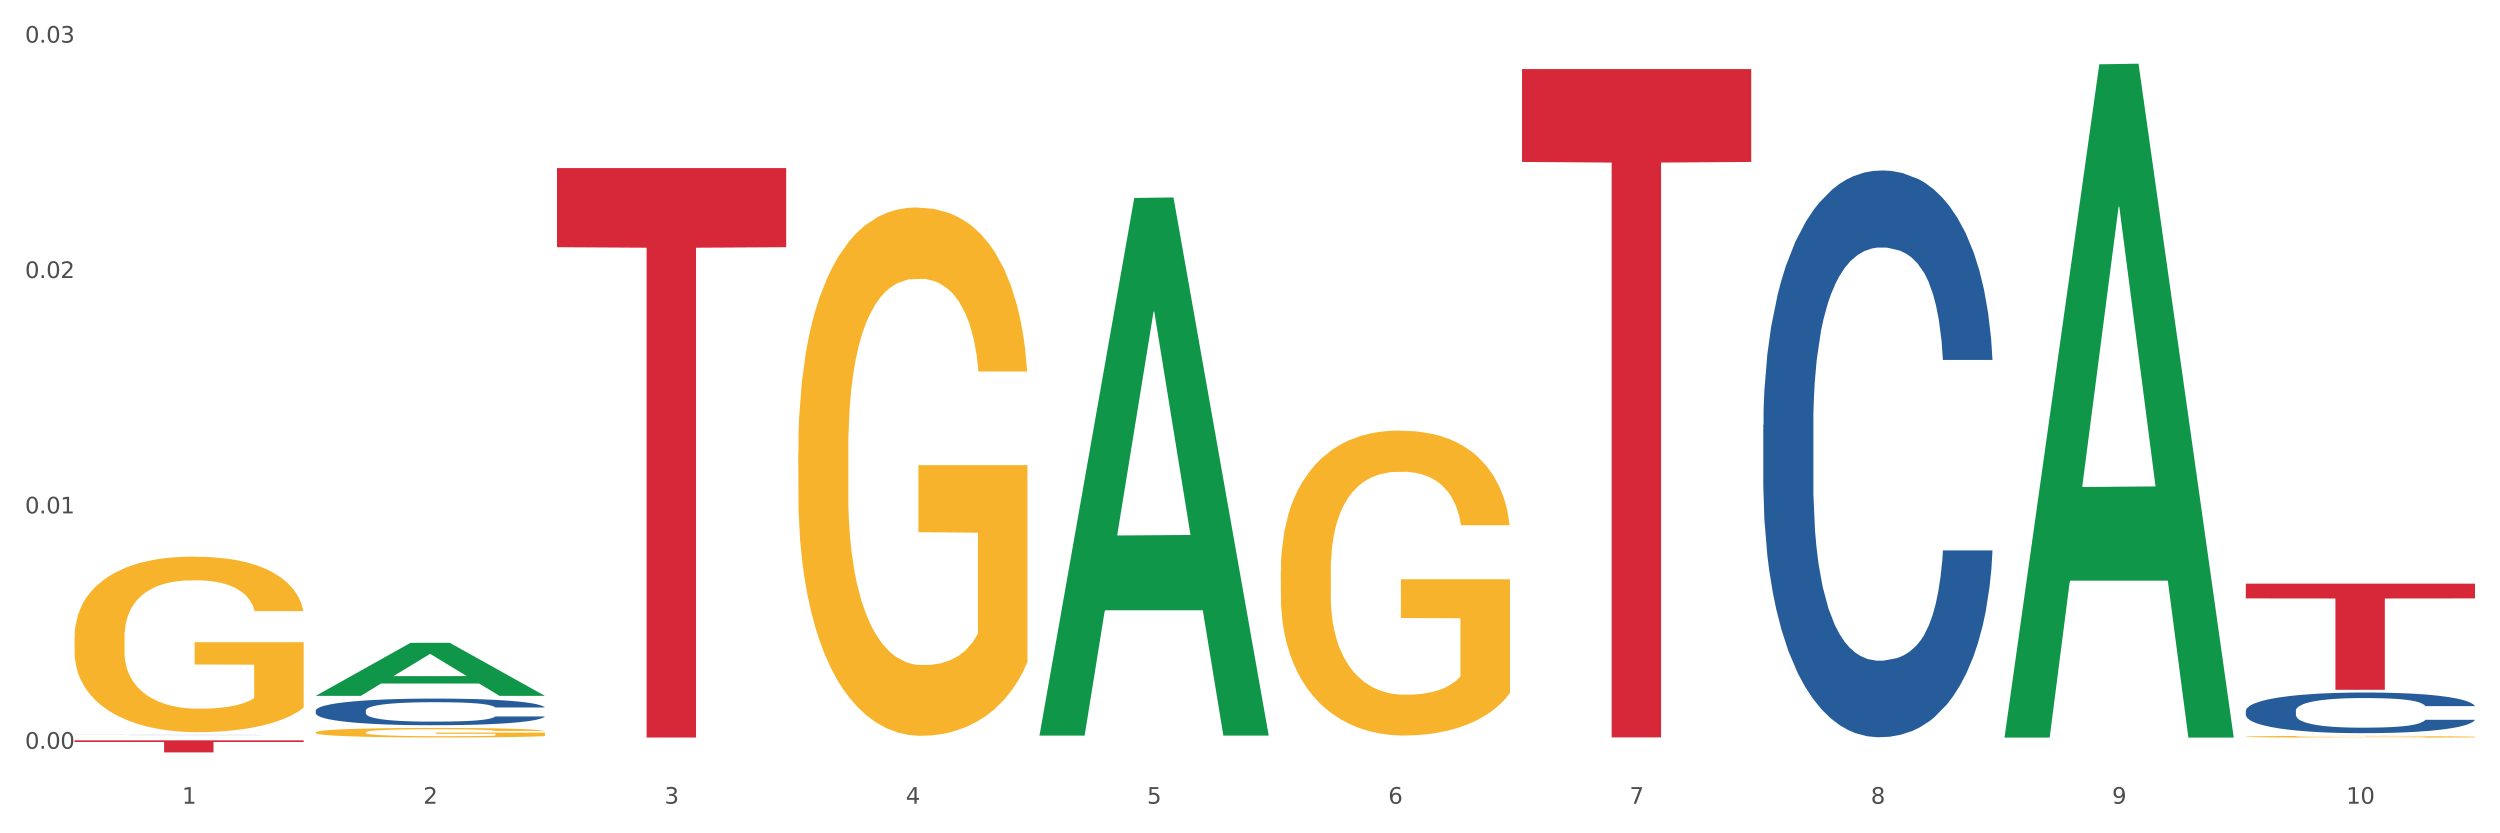 <?xml version="1.0" encoding="utf-8" standalone="no"?>
<!DOCTYPE svg PUBLIC "-//W3C//DTD SVG 1.1//EN"
  "http://www.w3.org/Graphics/SVG/1.1/DTD/svg11.dtd">
<svg xmlns:xlink="http://www.w3.org/1999/xlink" width="1080pt" height="360pt" viewBox="0 0 1080 360" xmlns="http://www.w3.org/2000/svg" version="1.1">
 <rect x="0" y="0" width="1080" height="360" fill="#333333" stroke="none"/>
 <defs>
  <style type="text/css">*{stroke-linejoin: round; stroke-linecap: butt}</style>
 </defs>
 <g id="figure_1">
  <g id="patch_1">
   <path d="M 0 360 
L 1080 360 
L 1080 0 
L 0 0 
z
" style="fill: #ffffff; stroke: #ffffff; stroke-linejoin: miter"/>
  </g>
  <g id="axes_1">
   <g id="matplotlib.axis_1">
    <g id="xtick_1">
     <g id="text_1">
      <!-- 1 -->
      <g style="fill: #4d4d4d" transform="translate(78.627 347.204) scale(0.096 -0.096)">
       <defs>
        <path id="DejaVuSans-31" d="M 794 531 
L 1825 531 
L 1825 4091 
L 703 3866 
L 703 4441 
L 1819 4666 
L 2450 4666 
L 2450 531 
L 3481 531 
L 3481 0 
L 794 0 
L 794 531 
z
" transform="scale(0.016)"/>
       </defs>
       <use xlink:href="#DejaVuSans-31"/>
      </g>
     </g>
    </g>
    <g id="xtick_2">
     <g id="text_2">
      <!-- 2 -->
      <g style="fill: #4d4d4d" transform="translate(182.851 347.204) scale(0.096 -0.096)">
       <defs>
        <path id="DejaVuSans-32" d="M 1228 531 
L 3431 531 
L 3431 0 
L 469 0 
L 469 531 
Q 828 903 1448 1529 
Q 2069 2156 2228 2338 
Q 2531 2678 2651 2914 
Q 2772 3150 2772 3378 
Q 2772 3750 2511 3984 
Q 2250 4219 1831 4219 
Q 1534 4219 1204 4116 
Q 875 4013 500 3803 
L 500 4441 
Q 881 4594 1212 4672 
Q 1544 4750 1819 4750 
Q 2544 4750 2975 4387 
Q 3406 4025 3406 3419 
Q 3406 3131 3298 2873 
Q 3191 2616 2906 2266 
Q 2828 2175 2409 1742 
Q 1991 1309 1228 531 
z
" transform="scale(0.016)"/>
       </defs>
       <use xlink:href="#DejaVuSans-32"/>
      </g>
     </g>
    </g>
    <g id="xtick_3">
     <g id="text_3">
      <!-- 3 -->
      <g style="fill: #4d4d4d" transform="translate(287.074 347.204) scale(0.096 -0.096)">
       <defs>
        <path id="DejaVuSans-33" d="M 2597 2516 
Q 3050 2419 3304 2112 
Q 3559 1806 3559 1356 
Q 3559 666 3084 287 
Q 2609 -91 1734 -91 
Q 1441 -91 1130 -33 
Q 819 25 488 141 
L 488 750 
Q 750 597 1062 519 
Q 1375 441 1716 441 
Q 2309 441 2620 675 
Q 2931 909 2931 1356 
Q 2931 1769 2642 2001 
Q 2353 2234 1838 2234 
L 1294 2234 
L 1294 2753 
L 1863 2753 
Q 2328 2753 2575 2939 
Q 2822 3125 2822 3475 
Q 2822 3834 2567 4026 
Q 2313 4219 1838 4219 
Q 1578 4219 1281 4162 
Q 984 4106 628 3988 
L 628 4550 
Q 988 4650 1302 4700 
Q 1616 4750 1894 4750 
Q 2613 4750 3031 4423 
Q 3450 4097 3450 3541 
Q 3450 3153 3228 2886 
Q 3006 2619 2597 2516 
z
" transform="scale(0.016)"/>
       </defs>
       <use xlink:href="#DejaVuSans-33"/>
      </g>
     </g>
    </g>
    <g id="xtick_4">
     <g id="text_4">
      <!-- 4 -->
      <g style="fill: #4d4d4d" transform="translate(391.298 347.204) scale(0.096 -0.096)">
       <defs>
        <path id="DejaVuSans-34" d="M 2419 4116 
L 825 1625 
L 2419 1625 
L 2419 4116 
z
M 2253 4666 
L 3047 4666 
L 3047 1625 
L 3713 1625 
L 3713 1100 
L 3047 1100 
L 3047 0 
L 2419 0 
L 2419 1100 
L 313 1100 
L 313 1709 
L 2253 4666 
z
" transform="scale(0.016)"/>
       </defs>
       <use xlink:href="#DejaVuSans-34"/>
      </g>
     </g>
    </g>
    <g id="xtick_5">
     <g id="text_5">
      <!-- 5 -->
      <g style="fill: #4d4d4d" transform="translate(495.522 347.204) scale(0.096 -0.096)">
       <defs>
        <path id="DejaVuSans-35" d="M 691 4666 
L 3169 4666 
L 3169 4134 
L 1269 4134 
L 1269 2991 
Q 1406 3038 1543 3061 
Q 1681 3084 1819 3084 
Q 2600 3084 3056 2656 
Q 3513 2228 3513 1497 
Q 3513 744 3044 326 
Q 2575 -91 1722 -91 
Q 1428 -91 1123 -41 
Q 819 9 494 109 
L 494 744 
Q 775 591 1075 516 
Q 1375 441 1709 441 
Q 2250 441 2565 725 
Q 2881 1009 2881 1497 
Q 2881 1984 2565 2268 
Q 2250 2553 1709 2553 
Q 1456 2553 1204 2497 
Q 953 2441 691 2322 
L 691 4666 
z
" transform="scale(0.016)"/>
       </defs>
       <use xlink:href="#DejaVuSans-35"/>
      </g>
     </g>
    </g>
    <g id="xtick_6">
     <g id="text_6">
      <!-- 6 -->
      <g style="fill: #4d4d4d" transform="translate(599.745 347.204) scale(0.096 -0.096)">
       <defs>
        <path id="DejaVuSans-36" d="M 2113 2584 
Q 1688 2584 1439 2293 
Q 1191 2003 1191 1497 
Q 1191 994 1439 701 
Q 1688 409 2113 409 
Q 2538 409 2786 701 
Q 3034 994 3034 1497 
Q 3034 2003 2786 2293 
Q 2538 2584 2113 2584 
z
M 3366 4563 
L 3366 3988 
Q 3128 4100 2886 4159 
Q 2644 4219 2406 4219 
Q 1781 4219 1451 3797 
Q 1122 3375 1075 2522 
Q 1259 2794 1537 2939 
Q 1816 3084 2150 3084 
Q 2853 3084 3261 2657 
Q 3669 2231 3669 1497 
Q 3669 778 3244 343 
Q 2819 -91 2113 -91 
Q 1303 -91 875 529 
Q 447 1150 447 2328 
Q 447 3434 972 4092 
Q 1497 4750 2381 4750 
Q 2619 4750 2861 4703 
Q 3103 4656 3366 4563 
z
" transform="scale(0.016)"/>
       </defs>
       <use xlink:href="#DejaVuSans-36"/>
      </g>
     </g>
    </g>
    <g id="xtick_7">
     <g id="text_7">
      <!-- 7 -->
      <g style="fill: #4d4d4d" transform="translate(703.969 347.204) scale(0.096 -0.096)">
       <defs>
        <path id="DejaVuSans-37" d="M 525 4666 
L 3525 4666 
L 3525 4397 
L 1831 0 
L 1172 0 
L 2766 4134 
L 525 4134 
L 525 4666 
z
" transform="scale(0.016)"/>
       </defs>
       <use xlink:href="#DejaVuSans-37"/>
      </g>
     </g>
    </g>
    <g id="xtick_8">
     <g id="text_8">
      <!-- 8 -->
      <g style="fill: #4d4d4d" transform="translate(808.193 347.204) scale(0.096 -0.096)">
       <defs>
        <path id="DejaVuSans-38" d="M 2034 2216 
Q 1584 2216 1326 1975 
Q 1069 1734 1069 1313 
Q 1069 891 1326 650 
Q 1584 409 2034 409 
Q 2484 409 2743 651 
Q 3003 894 3003 1313 
Q 3003 1734 2745 1975 
Q 2488 2216 2034 2216 
z
M 1403 2484 
Q 997 2584 770 2862 
Q 544 3141 544 3541 
Q 544 4100 942 4425 
Q 1341 4750 2034 4750 
Q 2731 4750 3128 4425 
Q 3525 4100 3525 3541 
Q 3525 3141 3298 2862 
Q 3072 2584 2669 2484 
Q 3125 2378 3379 2068 
Q 3634 1759 3634 1313 
Q 3634 634 3220 271 
Q 2806 -91 2034 -91 
Q 1263 -91 848 271 
Q 434 634 434 1313 
Q 434 1759 690 2068 
Q 947 2378 1403 2484 
z
M 1172 3481 
Q 1172 3119 1398 2916 
Q 1625 2713 2034 2713 
Q 2441 2713 2670 2916 
Q 2900 3119 2900 3481 
Q 2900 3844 2670 4047 
Q 2441 4250 2034 4250 
Q 1625 4250 1398 4047 
Q 1172 3844 1172 3481 
z
" transform="scale(0.016)"/>
       </defs>
       <use xlink:href="#DejaVuSans-38"/>
      </g>
     </g>
    </g>
    <g id="xtick_9">
     <g id="text_9">
      <!-- 9 -->
      <g style="fill: #4d4d4d" transform="translate(912.416 347.204) scale(0.096 -0.096)">
       <defs>
        <path id="DejaVuSans-39" d="M 703 97 
L 703 672 
Q 941 559 1184 500 
Q 1428 441 1663 441 
Q 2288 441 2617 861 
Q 2947 1281 2994 2138 
Q 2813 1869 2534 1725 
Q 2256 1581 1919 1581 
Q 1219 1581 811 2004 
Q 403 2428 403 3163 
Q 403 3881 828 4315 
Q 1253 4750 1959 4750 
Q 2769 4750 3195 4129 
Q 3622 3509 3622 2328 
Q 3622 1225 3098 567 
Q 2575 -91 1691 -91 
Q 1453 -91 1209 -44 
Q 966 3 703 97 
z
M 1959 2075 
Q 2384 2075 2632 2365 
Q 2881 2656 2881 3163 
Q 2881 3666 2632 3958 
Q 2384 4250 1959 4250 
Q 1534 4250 1286 3958 
Q 1038 3666 1038 3163 
Q 1038 2656 1286 2365 
Q 1534 2075 1959 2075 
z
" transform="scale(0.016)"/>
       </defs>
       <use xlink:href="#DejaVuSans-39"/>
      </g>
     </g>
    </g>
    <g id="xtick_10">
     <g id="text_10">
      <!-- 10 -->
      <g style="fill: #4d4d4d" transform="translate(1013.586 347.204) scale(0.096 -0.096)">
       <defs>
        <path id="DejaVuSans-30" d="M 2034 4250 
Q 1547 4250 1301 3770 
Q 1056 3291 1056 2328 
Q 1056 1369 1301 889 
Q 1547 409 2034 409 
Q 2525 409 2770 889 
Q 3016 1369 3016 2328 
Q 3016 3291 2770 3770 
Q 2525 4250 2034 4250 
z
M 2034 4750 
Q 2819 4750 3233 4129 
Q 3647 3509 3647 2328 
Q 3647 1150 3233 529 
Q 2819 -91 2034 -91 
Q 1250 -91 836 529 
Q 422 1150 422 2328 
Q 422 3509 836 4129 
Q 1250 4750 2034 4750 
z
" transform="scale(0.016)"/>
       </defs>
       <use xlink:href="#DejaVuSans-31"/>
       <use xlink:href="#DejaVuSans-30" transform="translate(63.623 0)"/>
      </g>
     </g>
    </g>
    <g id="xtick_11"/>
    <g id="xtick_12"/>
    <g id="xtick_13"/>
    <g id="xtick_14"/>
    <g id="xtick_15"/>
    <g id="xtick_16"/>
    <g id="xtick_17"/>
    <g id="xtick_18"/>
    <g id="xtick_19"/>
   </g>
   <g id="matplotlib.axis_2">
    <g id="ytick_1">
     <g id="text_11">
      <!-- 0.00 -->
      <g style="fill: #4d4d4d" transform="translate(10.8 323.472) scale(0.096 -0.096)">
       <defs>
        <path id="DejaVuSans-2e" d="M 684 794 
L 1344 794 
L 1344 0 
L 684 0 
L 684 794 
z
" transform="scale(0.016)"/>
       </defs>
       <use xlink:href="#DejaVuSans-30"/>
       <use xlink:href="#DejaVuSans-2e" transform="translate(63.623 0)"/>
       <use xlink:href="#DejaVuSans-30" transform="translate(95.41 0)"/>
       <use xlink:href="#DejaVuSans-30" transform="translate(159.033 0)"/>
      </g>
     </g>
    </g>
    <g id="ytick_2">
     <g id="text_12">
      <!-- 0.01 -->
      <g style="fill: #4d4d4d" transform="translate(10.8 221.789) scale(0.096 -0.096)">
       <use xlink:href="#DejaVuSans-30"/>
       <use xlink:href="#DejaVuSans-2e" transform="translate(63.623 0)"/>
       <use xlink:href="#DejaVuSans-30" transform="translate(95.41 0)"/>
       <use xlink:href="#DejaVuSans-31" transform="translate(159.033 0)"/>
      </g>
     </g>
    </g>
    <g id="ytick_3">
     <g id="text_13">
      <!-- 0.02 -->
      <g style="fill: #4d4d4d" transform="translate(10.8 120.106) scale(0.096 -0.096)">
       <use xlink:href="#DejaVuSans-30"/>
       <use xlink:href="#DejaVuSans-2e" transform="translate(63.623 0)"/>
       <use xlink:href="#DejaVuSans-30" transform="translate(95.41 0)"/>
       <use xlink:href="#DejaVuSans-32" transform="translate(159.033 0)"/>
      </g>
     </g>
    </g>
    <g id="ytick_4">
     <g id="text_14">
      <!-- 0.03 -->
      <g style="fill: #4d4d4d" transform="translate(10.8 18.423) scale(0.096 -0.096)">
       <use xlink:href="#DejaVuSans-30"/>
       <use xlink:href="#DejaVuSans-2e" transform="translate(63.623 0)"/>
       <use xlink:href="#DejaVuSans-30" transform="translate(95.41 0)"/>
       <use xlink:href="#DejaVuSans-33" transform="translate(159.033 0)"/>
      </g>
     </g>
    </g>
    <g id="ytick_5"/>
    <g id="ytick_6"/>
    <g id="ytick_7"/>
   </g>
   <g id="PolyCollection_1">
    <path d="M 136.399 300.577 
L 136.501 300.555 
L 177.331 277.707 
L 194.275 277.686 
L 235.411 300.62 
L 215.813 300.62 
L 206.932 295.279 
L 164.775 295.279 
L 164.469 295.365 
L 155.895 300.62 
L 136.399 300.62 
L 136.399 300.577 
L 170.083 292.092 
L 201.624 292.071 
L 186.007 282.574 
L 185.803 282.531 
L 185.599 282.596 
L 169.981 292.071 
L 170.083 292.092 
L 136.399 300.577 
z
" clip-path="url(#p94be4b8265)" style="fill: #109648"/>
    <path d="M 344.846 195.097 
L 344.963 194.888 
L 344.963 187.384 
L 345.197 180.921 
L 346.366 165.287 
L 348.119 152.362 
L 349.405 145.483 
L 350.691 139.854 
L 352.21 134.226 
L 354.081 128.389 
L 357.471 119.842 
L 359.575 115.464 
L 362.147 110.878 
L 366.823 104.207 
L 370.213 100.455 
L 373.72 97.328 
L 379.448 93.576 
L 383.188 91.908 
L 387.163 90.657 
L 391.956 89.823 
L 395.579 89.615 
L 403.529 90.24 
L 410.309 92.117 
L 413.582 93.576 
L 417.79 96.077 
L 420.011 97.745 
L 423.635 101.08 
L 427.376 105.458 
L 429.947 109.21 
L 433.805 116.298 
L 436.728 123.386 
L 439.416 132.141 
L 440.819 138.187 
L 441.871 143.815 
L 442.806 150.277 
L 443.741 160.492 
L 422.7 160.492 
L 421.882 153.196 
L 420.596 146.317 
L 418.725 139.646 
L 417.089 135.477 
L 414.283 130.265 
L 411.711 126.93 
L 409.023 124.428 
L 405.75 122.344 
L 403.178 121.301 
L 399.554 120.467 
L 392.423 120.676 
L 387.63 122.344 
L 384.357 124.428 
L 382.253 126.304 
L 380.383 128.389 
L 378.279 131.307 
L 375.824 135.685 
L 374.07 139.646 
L 372.317 144.649 
L 370.914 149.652 
L 369.628 155.489 
L 368.576 161.743 
L 367.758 168.205 
L 367.056 176.127 
L 366.472 189.26 
L 366.472 217.819 
L 366.706 224.281 
L 367.29 232.828 
L 367.992 239.291 
L 369.161 247.004 
L 370.213 252.215 
L 372.2 259.72 
L 374.421 265.974 
L 376.174 269.934 
L 377.928 273.27 
L 380.967 277.856 
L 384.357 281.608 
L 387.28 283.901 
L 391.254 285.986 
L 393.943 286.82 
L 396.281 287.237 
L 402.009 287.237 
L 406.1 286.611 
L 410.659 285.152 
L 414.166 283.276 
L 417.089 280.983 
L 420.362 277.231 
L 422.466 273.687 
L 422.466 230.118 
L 396.748 229.91 
L 396.748 200.934 
L 443.858 200.934 
L 443.858 285.986 
L 441.871 290.364 
L 439.65 294.325 
L 437.312 297.868 
L 433.805 302.246 
L 429.597 306.415 
L 425.856 309.334 
L 421.882 311.835 
L 417.206 314.128 
L 411.127 316.213 
L 407.386 317.047 
L 402.71 317.672 
L 397.216 317.881 
L 392.423 317.464 
L 387.747 316.421 
L 382.838 314.545 
L 378.045 311.835 
L 374.421 309.125 
L 370.797 305.79 
L 366.94 301.412 
L 363.9 297.243 
L 361.562 293.491 
L 358.99 288.696 
L 356.185 282.442 
L 354.081 276.814 
L 352.21 270.977 
L 350.223 263.472 
L 348.82 257.01 
L 347.418 248.88 
L 346.599 242.834 
L 345.664 233.454 
L 344.963 220.321 
L 344.846 195.097 
z
" clip-path="url(#p94be4b8265)" style="fill: #f7b32b"/>
    <path d="M 553.293 246.883 
L 553.41 246.763 
L 553.41 242.432 
L 553.644 238.702 
L 554.813 229.679 
L 556.566 222.219 
L 557.852 218.249 
L 559.138 215 
L 560.658 211.752 
L 562.528 208.383 
L 565.918 203.45 
L 568.022 200.923 
L 570.594 198.277 
L 575.27 194.427 
L 578.66 192.261 
L 582.167 190.456 
L 587.895 188.29 
L 591.636 187.328 
L 595.61 186.606 
L 600.403 186.125 
L 604.027 186.005 
L 611.976 186.365 
L 618.756 187.448 
L 622.029 188.29 
L 626.237 189.734 
L 628.458 190.697 
L 632.082 192.622 
L 635.823 195.148 
L 638.395 197.314 
L 642.252 201.405 
L 645.175 205.495 
L 647.863 210.549 
L 649.266 214.038 
L 650.318 217.286 
L 651.253 221.016 
L 652.189 226.911 
L 631.147 226.911 
L 630.329 222.7 
L 629.043 218.73 
L 627.173 214.88 
L 625.536 212.474 
L 622.73 209.466 
L 620.159 207.541 
L 617.47 206.097 
L 614.197 204.894 
L 611.625 204.292 
L 608.001 203.811 
L 600.87 203.931 
L 596.078 204.894 
L 592.805 206.097 
L 590.7 207.18 
L 588.83 208.383 
L 586.726 210.067 
L 584.271 212.594 
L 582.518 214.88 
L 580.764 217.767 
L 579.361 220.655 
L 578.075 224.024 
L 577.023 227.633 
L 576.205 231.363 
L 575.504 235.935 
L 574.919 243.515 
L 574.919 259.998 
L 575.153 263.727 
L 575.737 268.66 
L 576.439 272.39 
L 577.608 276.842 
L 578.66 279.85 
L 580.647 284.181 
L 582.868 287.79 
L 584.622 290.076 
L 586.375 292.001 
L 589.415 294.648 
L 592.805 296.814 
L 595.727 298.137 
L 599.702 299.34 
L 602.39 299.822 
L 604.728 300.062 
L 610.456 300.062 
L 614.548 299.701 
L 619.107 298.859 
L 622.613 297.776 
L 625.536 296.453 
L 628.809 294.287 
L 630.913 292.242 
L 630.913 267.096 
L 605.196 266.976 
L 605.196 250.252 
L 652.306 250.252 
L 652.306 299.34 
L 650.318 301.867 
L 648.097 304.153 
L 645.759 306.198 
L 642.252 308.725 
L 638.044 311.131 
L 634.303 312.816 
L 630.329 314.259 
L 625.653 315.583 
L 619.574 316.786 
L 615.833 317.267 
L 611.158 317.628 
L 605.663 317.749 
L 600.87 317.508 
L 596.195 316.906 
L 591.285 315.824 
L 586.492 314.259 
L 582.868 312.695 
L 579.244 310.77 
L 575.387 308.244 
L 572.347 305.837 
L 570.009 303.672 
L 567.438 300.905 
L 564.632 297.295 
L 562.528 294.047 
L 560.658 290.678 
L 558.67 286.347 
L 557.268 282.617 
L 555.865 277.925 
L 555.047 274.435 
L 554.111 269.021 
L 553.41 261.442 
L 553.293 246.883 
z
" clip-path="url(#p94be4b8265)" style="fill: #f7b32b"/>
    <path d="M 970.188 318.25 
L 970.304 318.249 
L 970.304 318.224 
L 970.538 318.203 
L 971.707 318.151 
L 973.461 318.109 
L 974.747 318.086 
L 976.032 318.067 
L 977.552 318.049 
L 979.422 318.029 
L 982.813 318.001 
L 984.917 317.987 
L 987.488 317.972 
L 992.164 317.95 
L 995.554 317.937 
L 999.061 317.927 
L 1004.789 317.914 
L 1008.53 317.909 
L 1012.505 317.905 
L 1017.297 317.902 
L 1020.921 317.901 
L 1028.87 317.903 
L 1035.65 317.91 
L 1038.923 317.914 
L 1043.132 317.923 
L 1045.353 317.928 
L 1048.977 317.939 
L 1052.717 317.954 
L 1055.289 317.966 
L 1059.147 317.989 
L 1062.069 318.013 
L 1064.758 318.042 
L 1066.161 318.062 
L 1067.213 318.08 
L 1068.148 318.102 
L 1069.083 318.135 
L 1048.041 318.135 
L 1047.223 318.111 
L 1045.937 318.089 
L 1044.067 318.067 
L 1042.43 318.053 
L 1039.625 318.036 
L 1037.053 318.025 
L 1034.364 318.016 
L 1031.091 318.009 
L 1028.52 318.006 
L 1024.896 318.003 
L 1017.765 318.004 
L 1012.972 318.009 
L 1009.699 318.016 
L 1007.595 318.022 
L 1005.724 318.029 
L 1003.62 318.039 
L 1001.165 318.053 
L 999.412 318.067 
L 997.659 318.083 
L 996.256 318.1 
L 994.97 318.119 
L 993.918 318.14 
L 993.1 318.161 
L 992.398 318.187 
L 991.814 318.23 
L 991.814 318.325 
L 992.047 318.346 
L 992.632 318.374 
L 993.333 318.396 
L 994.502 318.421 
L 995.554 318.438 
L 997.542 318.463 
L 999.763 318.484 
L 1001.516 318.497 
L 1003.27 318.508 
L 1006.309 318.523 
L 1009.699 318.535 
L 1012.621 318.543 
L 1016.596 318.55 
L 1019.285 318.553 
L 1021.623 318.554 
L 1027.351 318.554 
L 1031.442 318.552 
L 1036.001 318.547 
L 1039.508 318.541 
L 1042.43 318.533 
L 1045.704 318.521 
L 1047.808 318.509 
L 1047.808 318.365 
L 1022.09 318.365 
L 1022.09 318.269 
L 1069.2 318.269 
L 1069.2 318.55 
L 1067.213 318.564 
L 1064.992 318.577 
L 1062.654 318.589 
L 1059.147 318.603 
L 1054.938 318.617 
L 1051.198 318.627 
L 1047.223 318.635 
L 1042.547 318.643 
L 1036.469 318.65 
L 1032.728 318.652 
L 1028.052 318.654 
L 1022.558 318.655 
L 1017.765 318.654 
L 1013.089 318.65 
L 1008.179 318.644 
L 1003.387 318.635 
L 999.763 318.626 
L 996.139 318.615 
L 992.281 318.601 
L 989.242 318.587 
L 986.904 318.575 
L 984.332 318.559 
L 981.527 318.538 
L 979.422 318.519 
L 977.552 318.5 
L 975.565 318.475 
L 974.162 318.454 
L 972.759 318.427 
L 971.941 318.407 
L 971.006 318.376 
L 970.304 318.333 
L 970.188 318.25 
z
" clip-path="url(#p94be4b8265)" style="fill: #f7b32b"/>
    <path d="M 136.399 316.376 
L 136.516 316.372 
L 136.516 316.236 
L 136.749 316.12 
L 137.918 315.838 
L 139.672 315.604 
L 140.958 315.48 
L 142.244 315.379 
L 143.763 315.277 
L 145.634 315.172 
L 149.024 315.017 
L 151.128 314.938 
L 153.699 314.856 
L 158.375 314.735 
L 161.765 314.667 
L 165.272 314.611 
L 171 314.543 
L 174.741 314.513 
L 178.716 314.491 
L 183.508 314.476 
L 187.132 314.472 
L 195.081 314.483 
L 201.861 314.517 
L 205.135 314.543 
L 209.343 314.588 
L 211.564 314.619 
L 215.188 314.679 
L 218.928 314.758 
L 221.5 314.825 
L 225.358 314.953 
L 228.28 315.081 
L 230.969 315.239 
L 232.372 315.348 
L 233.424 315.45 
L 234.359 315.567 
L 235.294 315.751 
L 214.253 315.751 
L 213.434 315.619 
L 212.148 315.495 
L 210.278 315.375 
L 208.641 315.3 
L 205.836 315.205 
L 203.264 315.145 
L 200.576 315.1 
L 197.302 315.063 
L 194.731 315.044 
L 191.107 315.029 
L 183.976 315.032 
L 179.183 315.063 
L 175.91 315.1 
L 173.806 315.134 
L 171.936 315.172 
L 169.831 315.224 
L 167.377 315.303 
L 165.623 315.375 
L 163.87 315.465 
L 162.467 315.555 
L 161.181 315.661 
L 160.129 315.774 
L 159.311 315.89 
L 158.609 316.033 
L 158.025 316.27 
L 158.025 316.786 
L 158.259 316.902 
L 158.843 317.057 
L 159.544 317.173 
L 160.713 317.312 
L 161.765 317.406 
L 163.753 317.542 
L 165.974 317.655 
L 167.727 317.726 
L 169.481 317.786 
L 172.52 317.869 
L 175.91 317.937 
L 178.833 317.978 
L 182.807 318.016 
L 185.496 318.031 
L 187.834 318.039 
L 193.562 318.039 
L 197.653 318.027 
L 202.212 318.001 
L 205.719 317.967 
L 208.641 317.926 
L 211.915 317.858 
L 214.019 317.794 
L 214.019 317.008 
L 188.301 317.004 
L 188.301 316.481 
L 235.411 316.481 
L 235.411 318.016 
L 233.424 318.095 
L 231.203 318.166 
L 228.865 318.23 
L 225.358 318.309 
L 221.15 318.385 
L 217.409 318.437 
L 213.434 318.483 
L 208.758 318.524 
L 202.68 318.562 
L 198.939 318.577 
L 194.263 318.588 
L 188.769 318.592 
L 183.976 318.584 
L 179.3 318.565 
L 174.39 318.531 
L 169.598 318.483 
L 165.974 318.434 
L 162.35 318.373 
L 158.492 318.294 
L 155.453 318.219 
L 153.115 318.151 
L 150.543 318.065 
L 147.738 317.952 
L 145.634 317.85 
L 143.763 317.745 
L 141.776 317.61 
L 140.373 317.493 
L 138.97 317.346 
L 138.152 317.237 
L 137.217 317.068 
L 136.516 316.831 
L 136.399 316.376 
z
" clip-path="url(#p94be4b8265)" style="fill: #f7b32b"/>
    <path d="M 970.188 307.061 
L 970.305 307.045 
L 970.305 306.596 
L 970.656 305.987 
L 971.943 304.864 
L 973.582 304.014 
L 976.39 303.02 
L 977.912 302.603 
L 979.902 302.137 
L 983.998 301.384 
L 988.679 300.742 
L 991.956 300.389 
L 994.414 300.165 
L 999.915 299.764 
L 1003.075 299.587 
L 1006.352 299.443 
L 1009.161 299.347 
L 1013.842 299.235 
L 1017.587 299.186 
L 1021.917 299.17 
L 1025.546 299.186 
L 1030.344 299.251 
L 1037.366 299.443 
L 1040.058 299.555 
L 1043.686 299.748 
L 1047.431 300.004 
L 1050.474 300.261 
L 1053.985 300.63 
L 1057.613 301.111 
L 1061.125 301.72 
L 1063.582 302.282 
L 1065.572 302.875 
L 1067.327 303.597 
L 1068.615 304.383 
L 1069.2 305.04 
L 1047.782 305.04 
L 1047.197 304.447 
L 1046.027 303.805 
L 1044.857 303.372 
L 1043.569 303.02 
L 1041.58 302.619 
L 1039.824 302.362 
L 1036.898 302.057 
L 1034.206 301.865 
L 1031.983 301.753 
L 1029.291 301.656 
L 1023.556 301.56 
L 1019.46 301.56 
L 1016.885 301.592 
L 1013.725 301.672 
L 1011.033 301.785 
L 1007.873 301.977 
L 1005.415 302.186 
L 1002.958 302.458 
L 1001.553 302.651 
L 999.447 303.004 
L 998.042 303.292 
L 996.17 303.789 
L 995.116 304.142 
L 993.244 305.056 
L 992.424 305.73 
L 992.073 306.195 
L 991.839 306.708 
L 991.839 309.21 
L 992.541 310.333 
L 993.127 310.814 
L 994.063 311.359 
L 995.818 312.065 
L 998.393 312.755 
L 1001.085 313.252 
L 1003.309 313.557 
L 1005.415 313.781 
L 1007.522 313.957 
L 1010.097 314.118 
L 1012.203 314.214 
L 1015.363 314.31 
L 1019.109 314.358 
L 1022.035 314.358 
L 1028.003 314.278 
L 1030.695 314.198 
L 1033.27 314.086 
L 1036.079 313.909 
L 1038.303 313.717 
L 1039.59 313.573 
L 1041.697 313.268 
L 1043.335 312.947 
L 1044.739 312.578 
L 1045.676 312.257 
L 1046.729 311.776 
L 1047.548 311.231 
L 1047.782 310.942 
L 1069.2 310.942 
L 1068.732 311.52 
L 1067.913 312.081 
L 1066.274 312.835 
L 1064.987 313.268 
L 1062.997 313.797 
L 1060.89 314.246 
L 1057.965 314.743 
L 1055.273 315.112 
L 1052.464 315.433 
L 1049.421 315.722 
L 1043.92 316.123 
L 1041.931 316.235 
L 1037.717 316.427 
L 1034.44 316.54 
L 1029.642 316.652 
L 1024.726 316.716 
L 1019.577 316.732 
L 1015.012 316.7 
L 1009.98 316.604 
L 1006.82 316.508 
L 1003.309 316.363 
L 999.212 316.139 
L 995.35 315.866 
L 991.722 315.545 
L 988.328 315.176 
L 985.168 314.759 
L 981.072 314.07 
L 978.029 313.396 
L 975.805 312.771 
L 974.284 312.241 
L 972.762 311.568 
L 971.943 311.103 
L 970.656 309.98 
L 970.188 308.938 
L 970.188 307.061 
z
" clip-path="url(#p94be4b8265)" style="fill: #255c99"/>
    <path d="M 761.74 183.658 
L 761.857 183.434 
L 761.857 177.172 
L 762.208 168.675 
L 763.496 153.021 
L 765.134 141.168 
L 767.943 127.304 
L 769.465 121.489 
L 771.454 115.004 
L 775.551 104.494 
L 780.232 95.548 
L 783.509 90.629 
L 785.967 87.498 
L 791.467 81.907 
L 794.627 79.447 
L 797.904 77.435 
L 800.713 76.093 
L 805.395 74.527 
L 809.14 73.857 
L 813.47 73.633 
L 817.098 73.857 
L 821.897 74.751 
L 828.919 77.435 
L 831.611 79 
L 835.239 81.684 
L 838.984 85.262 
L 842.027 88.84 
L 845.538 93.983 
L 849.166 100.692 
L 852.677 109.19 
L 855.135 117.017 
L 857.125 125.291 
L 858.88 135.354 
L 860.168 146.312 
L 860.753 155.481 
L 839.335 155.481 
L 838.75 147.206 
L 837.58 138.261 
L 836.409 132.223 
L 835.122 127.304 
L 833.132 121.713 
L 831.377 118.135 
L 828.451 113.886 
L 825.759 111.202 
L 823.535 109.637 
L 820.843 108.295 
L 815.109 106.953 
L 811.012 106.953 
L 808.438 107.401 
L 805.278 108.519 
L 802.586 110.084 
L 799.426 112.768 
L 796.968 115.675 
L 794.51 119.477 
L 793.106 122.16 
L 790.999 127.08 
L 789.595 131.105 
L 787.722 138.038 
L 786.669 142.957 
L 784.796 155.704 
L 783.977 165.097 
L 783.626 171.582 
L 783.392 178.738 
L 783.392 213.624 
L 784.094 229.278 
L 784.679 235.987 
L 785.616 243.59 
L 787.371 253.429 
L 789.946 263.045 
L 792.638 269.978 
L 794.862 274.227 
L 796.968 277.358 
L 799.075 279.818 
L 801.65 282.054 
L 803.756 283.396 
L 806.916 284.737 
L 810.661 285.408 
L 813.587 285.408 
L 819.556 284.29 
L 822.248 283.172 
L 824.823 281.607 
L 827.632 279.147 
L 829.855 276.463 
L 831.143 274.45 
L 833.249 270.202 
L 834.888 265.729 
L 836.292 260.586 
L 837.229 256.113 
L 838.282 249.404 
L 839.101 241.801 
L 839.335 237.776 
L 860.753 237.776 
L 860.285 245.826 
L 859.465 253.653 
L 857.827 264.164 
L 856.539 270.202 
L 854.55 277.581 
L 852.443 283.843 
L 849.517 290.775 
L 846.825 295.919 
L 844.017 300.391 
L 840.974 304.417 
L 835.473 310.007 
L 833.483 311.573 
L 829.27 314.256 
L 825.993 315.822 
L 821.195 317.387 
L 816.279 318.282 
L 811.13 318.505 
L 806.565 318.058 
L 801.533 316.716 
L 798.373 315.374 
L 794.862 313.362 
L 790.765 310.231 
L 786.903 306.429 
L 783.275 301.957 
L 779.881 296.813 
L 776.721 290.999 
L 772.625 281.383 
L 769.582 271.991 
L 767.358 263.269 
L 765.837 255.889 
L 764.315 246.497 
L 763.496 240.012 
L 762.208 224.358 
L 761.74 209.822 
L 761.74 183.658 
z
" clip-path="url(#p94be4b8265)" style="fill: #255c99"/>
    <path d="M 136.399 306.962 
L 136.516 306.952 
L 136.516 306.657 
L 136.867 306.258 
L 138.154 305.522 
L 139.793 304.964 
L 142.602 304.313 
L 144.123 304.039 
L 146.113 303.734 
L 150.209 303.24 
L 154.89 302.819 
L 158.167 302.588 
L 160.625 302.441 
L 166.126 302.178 
L 169.286 302.062 
L 172.563 301.968 
L 175.372 301.905 
L 180.053 301.831 
L 183.798 301.8 
L 188.129 301.789 
L 191.757 301.8 
L 196.555 301.842 
L 203.577 301.968 
L 206.269 302.041 
L 209.897 302.168 
L 213.642 302.336 
L 216.685 302.504 
L 220.196 302.746 
L 223.824 303.061 
L 227.336 303.461 
L 229.793 303.829 
L 231.783 304.218 
L 233.538 304.691 
L 234.826 305.206 
L 235.411 305.637 
L 213.993 305.637 
L 213.408 305.248 
L 212.238 304.828 
L 211.068 304.544 
L 209.78 304.313 
L 207.791 304.05 
L 206.035 303.881 
L 203.109 303.682 
L 200.417 303.555 
L 198.194 303.482 
L 195.502 303.419 
L 189.767 303.356 
L 185.671 303.356 
L 183.096 303.377 
L 179.936 303.429 
L 177.244 303.503 
L 174.084 303.629 
L 171.626 303.766 
L 169.169 303.945 
L 167.764 304.071 
L 165.658 304.302 
L 164.253 304.491 
L 162.381 304.817 
L 161.327 305.049 
L 159.455 305.648 
L 158.635 306.09 
L 158.284 306.394 
L 158.05 306.731 
L 158.05 308.371 
L 158.752 309.107 
L 159.338 309.423 
L 160.274 309.78 
L 162.029 310.243 
L 164.604 310.695 
L 167.296 311.021 
L 169.52 311.221 
L 171.626 311.368 
L 173.733 311.484 
L 176.308 311.589 
L 178.415 311.652 
L 181.575 311.715 
L 185.32 311.746 
L 188.246 311.746 
L 194.214 311.694 
L 196.906 311.641 
L 199.481 311.568 
L 202.29 311.452 
L 204.514 311.326 
L 205.801 311.231 
L 207.908 311.031 
L 209.546 310.821 
L 210.951 310.579 
L 211.887 310.369 
L 212.94 310.054 
L 213.759 309.696 
L 213.993 309.507 
L 235.411 309.507 
L 234.943 309.885 
L 234.124 310.253 
L 232.485 310.747 
L 231.198 311.031 
L 229.208 311.378 
L 227.102 311.673 
L 224.176 311.999 
L 221.484 312.241 
L 218.675 312.451 
L 215.632 312.64 
L 210.131 312.903 
L 208.142 312.977 
L 203.928 313.103 
L 200.651 313.176 
L 195.853 313.25 
L 190.937 313.292 
L 185.788 313.303 
L 181.223 313.282 
L 176.191 313.218 
L 173.031 313.155 
L 169.52 313.061 
L 165.424 312.914 
L 161.561 312.735 
L 157.933 312.524 
L 154.539 312.283 
L 151.379 312.009 
L 147.283 311.557 
L 144.24 311.116 
L 142.016 310.705 
L 140.495 310.358 
L 138.973 309.917 
L 138.154 309.612 
L 136.867 308.876 
L 136.399 308.192 
L 136.399 306.962 
z
" clip-path="url(#p94be4b8265)" style="fill: #255c99"/>
    <path d="M 32.175 317.502 
L 32.292 317.502 
L 32.292 317.501 
L 32.643 317.498 
L 33.931 317.494 
L 35.569 317.491 
L 38.378 317.487 
L 39.899 317.486 
L 41.889 317.484 
L 45.985 317.481 
L 50.667 317.479 
L 53.944 317.477 
L 56.401 317.476 
L 61.902 317.475 
L 65.062 317.474 
L 68.339 317.474 
L 71.148 317.473 
L 75.829 317.473 
L 79.575 317.473 
L 83.905 317.473 
L 87.533 317.473 
L 92.331 317.473 
L 99.354 317.474 
L 102.045 317.474 
L 105.674 317.475 
L 109.419 317.476 
L 112.462 317.477 
L 115.973 317.478 
L 119.601 317.48 
L 123.112 317.482 
L 125.57 317.484 
L 127.559 317.487 
L 129.315 317.489 
L 130.602 317.492 
L 131.187 317.495 
L 109.77 317.495 
L 109.185 317.493 
L 108.014 317.49 
L 106.844 317.489 
L 105.557 317.487 
L 103.567 317.486 
L 101.811 317.485 
L 98.886 317.484 
L 96.194 317.483 
L 93.97 317.482 
L 91.278 317.482 
L 85.543 317.482 
L 81.447 317.482 
L 78.872 317.482 
L 75.712 317.482 
L 73.021 317.483 
L 69.861 317.483 
L 67.403 317.484 
L 64.945 317.485 
L 63.541 317.486 
L 61.434 317.487 
L 60.03 317.488 
L 58.157 317.49 
L 57.104 317.491 
L 55.231 317.495 
L 54.412 317.497 
L 54.061 317.499 
L 53.827 317.501 
L 53.827 317.51 
L 54.529 317.515 
L 55.114 317.516 
L 56.05 317.518 
L 57.806 317.521 
L 60.381 317.524 
L 63.072 317.526 
L 65.296 317.527 
L 67.403 317.528 
L 69.509 317.528 
L 72.084 317.529 
L 74.191 317.529 
L 77.351 317.53 
L 81.096 317.53 
L 84.022 317.53 
L 89.991 317.529 
L 92.683 317.529 
L 95.257 317.529 
L 98.066 317.528 
L 100.29 317.527 
L 101.577 317.527 
L 103.684 317.526 
L 105.322 317.524 
L 106.727 317.523 
L 107.663 317.522 
L 108.717 317.52 
L 109.536 317.518 
L 109.77 317.517 
L 131.187 317.517 
L 130.719 317.519 
L 129.9 317.521 
L 128.262 317.524 
L 126.974 317.526 
L 124.985 317.528 
L 122.878 317.529 
L 119.952 317.531 
L 117.26 317.533 
L 114.451 317.534 
L 111.408 317.535 
L 105.908 317.536 
L 103.918 317.537 
L 99.705 317.537 
L 96.428 317.538 
L 91.629 317.538 
L 86.714 317.539 
L 81.564 317.539 
L 77 317.538 
L 71.967 317.538 
L 68.807 317.538 
L 65.296 317.537 
L 61.2 317.536 
L 57.338 317.535 
L 53.71 317.534 
L 50.316 317.533 
L 47.156 317.531 
L 43.059 317.529 
L 40.016 317.526 
L 37.793 317.524 
L 36.271 317.522 
L 34.75 317.519 
L 33.931 317.517 
L 32.643 317.513 
L 32.175 317.509 
L 32.175 317.502 
z
" clip-path="url(#p94be4b8265)" style="fill: #255c99"/>
    <path d="M 32.175 319.824 
L 131.187 319.824 
L 131.187 320.548 
L 92.239 320.553 
L 92.239 325.033 
L 70.888 325.033 
L 70.888 320.553 
L 32.175 320.548 
L 32.175 319.829 
L 32.175 319.824 
z
" clip-path="url(#p94be4b8265)" style="fill: #d62839"/>
    <path d="M 240.622 72.6 
L 339.635 72.6 
L 339.635 106.788 
L 300.687 107.019 
L 300.687 318.617 
L 279.336 318.617 
L 279.336 107.019 
L 240.622 106.788 
L 240.622 72.831 
L 240.622 72.6 
z
" clip-path="url(#p94be4b8265)" style="fill: #d62839"/>
    <path d="M 657.517 29.831 
L 756.529 29.831 
L 756.529 69.956 
L 717.581 70.227 
L 717.581 318.567 
L 696.23 318.567 
L 696.23 70.227 
L 657.517 69.956 
L 657.517 30.103 
L 657.517 29.831 
z
" clip-path="url(#p94be4b8265)" style="fill: #d62839"/>
    <path d="M 970.188 252.138 
L 1069.2 252.138 
L 1069.2 258.512 
L 1030.252 258.555 
L 1030.252 298.001 
L 1008.901 298.001 
L 1008.901 258.555 
L 970.188 258.512 
L 970.188 252.181 
L 970.188 252.138 
z
" clip-path="url(#p94be4b8265)" style="fill: #d62839"/>
    <path d="M 32.175 275.502 
L 32.292 275.433 
L 32.292 272.939 
L 32.526 270.792 
L 33.695 265.596 
L 35.448 261.302 
L 36.734 259.016 
L 38.02 257.145 
L 39.54 255.275 
L 41.41 253.335 
L 44.8 250.495 
L 46.904 249.04 
L 49.476 247.516 
L 54.152 245.3 
L 57.542 244.053 
L 61.049 243.014 
L 66.777 241.767 
L 70.517 241.213 
L 74.492 240.797 
L 79.285 240.52 
L 82.909 240.451 
L 90.858 240.659 
L 97.638 241.282 
L 100.911 241.767 
L 105.119 242.598 
L 107.34 243.152 
L 110.964 244.261 
L 114.705 245.715 
L 117.277 246.962 
L 121.134 249.318 
L 124.057 251.673 
L 126.745 254.582 
L 128.148 256.591 
L 129.2 258.461 
L 130.135 260.609 
L 131.071 264.003 
L 110.029 264.003 
L 109.211 261.579 
L 107.925 259.293 
L 106.054 257.076 
L 104.418 255.691 
L 101.612 253.959 
L 99.041 252.85 
L 96.352 252.019 
L 93.079 251.326 
L 90.507 250.98 
L 86.883 250.703 
L 79.752 250.772 
L 74.96 251.326 
L 71.686 252.019 
L 69.582 252.643 
L 67.712 253.335 
L 65.608 254.305 
L 63.153 255.76 
L 61.399 257.076 
L 59.646 258.739 
L 58.243 260.401 
L 56.957 262.341 
L 55.905 264.419 
L 55.087 266.566 
L 54.386 269.199 
L 53.801 273.563 
L 53.801 283.053 
L 54.035 285.2 
L 54.619 288.041 
L 55.321 290.188 
L 56.49 292.751 
L 57.542 294.483 
L 59.529 296.977 
L 61.75 299.055 
L 63.504 300.371 
L 65.257 301.479 
L 68.296 303.003 
L 71.686 304.25 
L 74.609 305.012 
L 78.583 305.705 
L 81.272 305.982 
L 83.61 306.121 
L 89.338 306.121 
L 93.429 305.913 
L 97.988 305.428 
L 101.495 304.804 
L 104.418 304.042 
L 107.691 302.795 
L 109.795 301.618 
L 109.795 287.14 
L 84.078 287.071 
L 84.078 277.442 
L 131.187 277.442 
L 131.187 305.705 
L 129.2 307.16 
L 126.979 308.476 
L 124.641 309.653 
L 121.134 311.108 
L 116.926 312.494 
L 113.185 313.463 
L 109.211 314.295 
L 104.535 315.057 
L 98.456 315.749 
L 94.715 316.026 
L 90.039 316.234 
L 84.545 316.303 
L 79.752 316.165 
L 75.076 315.819 
L 70.167 315.195 
L 65.374 314.295 
L 61.75 313.394 
L 58.126 312.286 
L 54.269 310.831 
L 51.229 309.446 
L 48.891 308.199 
L 46.32 306.605 
L 43.514 304.527 
L 41.41 302.657 
L 39.54 300.717 
L 37.552 298.224 
L 36.15 296.076 
L 34.747 293.374 
L 33.928 291.366 
L 32.993 288.248 
L 32.292 283.884 
L 32.175 275.502 
z
" clip-path="url(#p94be4b8265)" style="fill: #f7b32b"/>
    <path d="M 449.069 317.332 
L 449.172 317.114 
L 490.001 85.514 
L 506.946 85.295 
L 548.082 317.768 
L 528.484 317.768 
L 519.603 263.634 
L 477.446 263.634 
L 477.14 264.507 
L 468.566 317.768 
L 449.069 317.768 
L 449.069 317.332 
L 482.754 231.328 
L 514.295 231.109 
L 498.678 134.846 
L 498.474 134.409 
L 498.269 135.064 
L 482.652 231.109 
L 482.754 231.328 
L 449.069 317.332 
z
" clip-path="url(#p94be4b8265)" style="fill: #109648"/>
    <path d="M 865.964 318.108 
L 866.066 317.835 
L 906.896 27.78 
L 923.84 27.506 
L 964.976 318.655 
L 945.378 318.655 
L 936.498 250.857 
L 894.341 250.857 
L 894.034 251.951 
L 885.46 318.655 
L 865.964 318.655 
L 865.964 318.108 
L 899.649 210.397 
L 931.19 210.124 
L 915.572 89.563 
L 915.368 89.016 
L 915.164 89.837 
L 899.547 210.124 
L 899.649 210.397 
L 865.964 318.108 
z
" clip-path="url(#p94be4b8265)" style="fill: #109648"/>
   </g>
  </g>
 </g>
 <defs>
  <clipPath id="p94be4b8265">
   <rect x="32.175" y="12.63" width="1037.025" height="327.279"/>
  </clipPath>
 </defs>
</svg>
